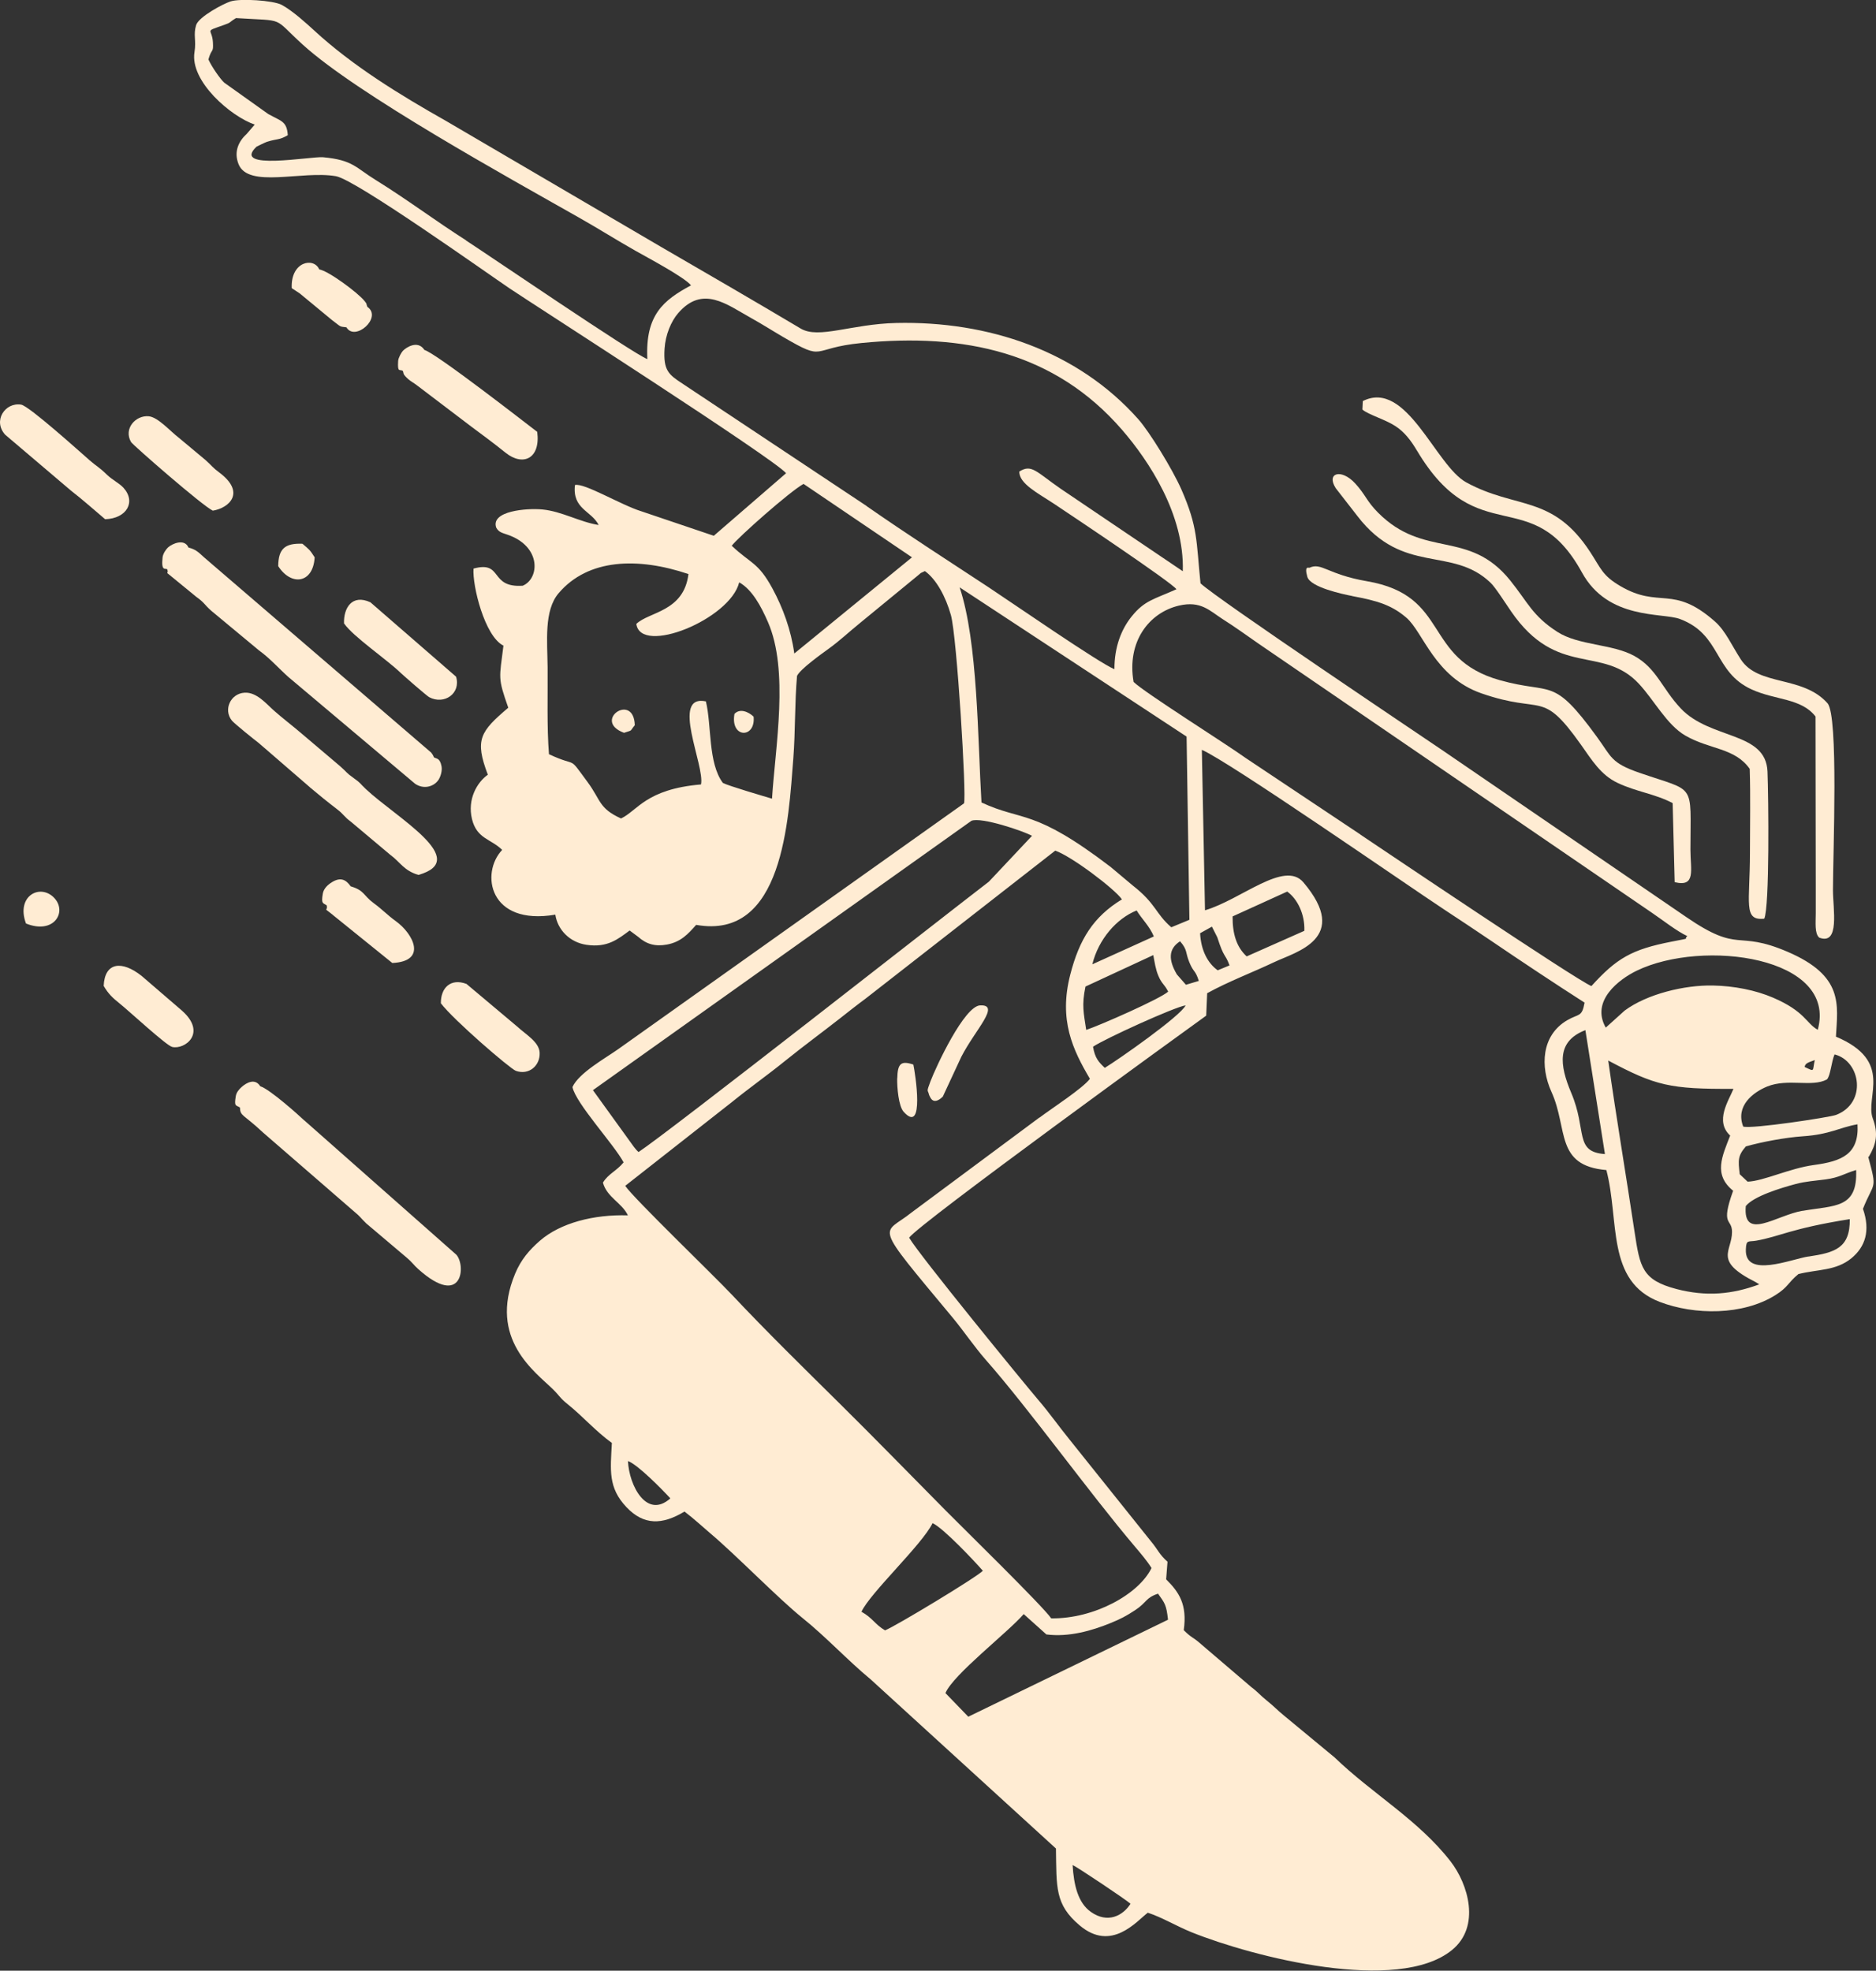 <?xml version="1.0" encoding="UTF-8"?>
<svg id="Layer_2" data-name="Layer 2" xmlns="http://www.w3.org/2000/svg" viewBox="0 0 233.23 245.04">
  <rect x="0" y="0" width="233.23" height="245.04" fill="#333333" stroke="none"/>
  <defs>
    <style>
      .cls-1 {
        fill: #ffecd3;
        fill-rule: evenodd;
      }
    </style>
  </defs>
  <g id="Layer_1-2" data-name="Layer 1">
    <g>
      <path class="cls-1" d="M232.34,143.83c.91-1.56,1.21-2.83,.49-4.76-1-2.7,2.68-7.11-4.58-10.17,.22-4.01,.99-7.55-6.03-10.56-6.46-2.77-5.83,.32-12.59-4.32l-30.36-20.77c-2.63-1.79-27.96-18.77-30.02-20.72-.54-5.33-.31-6.95-2.38-11.68-1.11-2.52-3.96-7.15-5.34-8.71-7.57-8.54-18.7-12.24-30.11-11.98-5.61,.13-9.64,2.03-11.88,.69-5.81-3.46-11.58-6.8-17.49-10.23l-26.56-15.56c-5.79-3.27-11.67-6.88-16.44-11.28-.87-.8-2.69-2.46-4.02-3.17-1.06-.57-5.16-.82-6.35-.44-.92,.29-3.99,1.92-4.3,2.96-.37,1.23,.04,1.87-.2,3.35-.59,3.62,4.53,8.01,7.49,9.01l-.99,1.15c-.99,.9-1.64,2.19-1.03,3.75,1.2,3.09,7.93,.78,12.12,1.52,2.48,.44,18.82,12.09,21.66,14,2.88,1.94,32.78,21.11,34.3,22.93l-8.99,7.78-9.02-3.05c-2.5-.77-7.11-3.57-8.24-3.26-.34,3,2.04,3.18,2.95,4.97-2.32-.36-4.59-1.7-6.98-1.93-1.97-.19-6.47,.18-5.76,2.25,.32,.59,.74,.65,1.42,.89,4.23,1.46,3.97,5.46,1.88,6.34-4.2,.29-2.41-3.15-6.12-2.13-.16,2.08,1.37,8.41,3.72,9.58-.51,4.15-.73,3.92,.6,7.72-3.49,2.97-4.2,3.96-2.54,8.33-1.33,.94-2.57,3.04-1.97,5.52,.61,2.48,2.37,2.45,3.75,3.83-2.72,2.87-1.66,9.46,6.61,8.05,.28,1.87,1.78,3.44,3.87,3.75,2.6,.39,3.91-.7,5.37-1.78l1.05,.78c1.02,.91,2.11,1.24,3.58,.97,1.74-.32,2.63-1.31,3.64-2.45,10.83,1.94,11.48-13.08,12.08-20.72,.26-3.39,.17-6.98,.46-10.24,.42-.86,3.03-2.72,3.9-3.35,1.43-1.03,2.54-2.1,3.95-3.24l6.93-5.69c.99-.79,.22-.3,1.12-.75,1.41,1.02,2.58,3.15,3.23,5.47,.75,2.65,1.96,22.52,1.63,23.41l-43.03,30.59c-1.54,1.09-4.87,2.94-5.65,4.69,.42,2.03,5.14,7.1,6.36,9.36-.84,1.05-1.92,1.43-2.57,2.52,.49,1.83,2.38,2.52,3.1,4.07-4.24-.13-8.38,.94-10.93,3.15-1.35,1.18-2.36,2.36-3.09,4.11-3.38,8.13,2.53,12.22,4.72,14.38,.84,.83,.84,1.06,1.78,1.81,1.97,1.59,3.47,3.35,5.53,4.85-.18,3.41-.48,5.55,1.81,7.98,2.16,2.28,4.45,2.22,7.22,.55,1.28,.98,2.08,1.75,3.2,2.7,3.14,2.64,8.47,8.12,11.44,10.51,3.02,2.43,5.56,5.22,8.53,7.68l23.01,21.01c.08,4.82-.15,6.95,2.95,9.56,3.95,3.34,7.06-.51,8.47-1.58,1.75,.57,3.59,1.68,5.44,2.43,7.66,3.08,25.66,7.69,32.38,2.21,3.6-2.94,2-8.21-.18-11.02-4.01-5.17-9.73-8.4-14.42-12.93l-6.31-5.22c-.81-.66-1.3-1.2-2.12-1.85-.78-.62-1.1-1.06-1.92-1.67l-6.4-5.47c-.82-.73-1.06-.66-2-1.61,.45-3.23-.6-4.74-2.19-6.32l.17-2.19c-1.03-.91-1.21-1.53-2.05-2.53l-10.08-12.6c-1.43-1.76-2.56-3.39-3.97-5.03-1.65-1.93-14.78-17.98-16.02-20.13,1.06-1.63,34.75-26.05,36.93-27.61l.12-2.79c2.64-1.46,5.59-2.56,8.37-3.88,2.63-1.25,9.52-2.92,3.59-9.91-2.36-2.78-7.73,2.15-12.23,3.48l-.39-19.95c3.39,1.46,25.14,16.56,30.12,19.85,2.06,1.36,3.81,2.51,5.84,3.89,3.78,2.57,7.89,5.3,11.62,7.69-.33,1.84-.69,1.34-2.14,2.18-3.25,1.88-3.39,5.79-1.98,8.91,2.1,4.61,.41,9.18,6.83,9.73,1.66,6.32-.07,13.82,6.63,16.39,4.33,1.66,10.34,1.7,14.4-.85,1.58-.99,1.52-1.52,2.85-2.61,2.44-.61,4.67-.39,6.59-1.97,1.71-1.41,2.38-3.41,1.43-6.14,1.38-3.47,1.81-2.22,.65-6.48Zm-4.26-12.72c3.25,.81,4.07,6.03,.19,7.52-.78,.3-10.52,1.78-11.55,1.45-.99-2.58,1.23-4.26,2.98-4.98,2.6-1.05,5.55,.13,7.43-.88,.44-.44,.56-2.23,.95-3.12Zm-3.72,1.56c.06-.53,.63-.6,1.26-.86-.32,1.4,.06,1.48-1.26,.86ZM57.95,29.89c-3.83-2.44-7.35-5.1-11.23-7.5-2.52-1.55-2.84-2.5-6.57-2.84-1.44-.13-11.44,1.72-8.26-1.31,0,0,1.08-.54,1.28-.6,1.36-.43,1.49-.18,2.61-.83-.12-1.75-.81-1.73-2.43-2.63l-5.47-3.9c-.49-.44-1.55-1.96-1.97-2.89,.42-1.47,.64-.74,.56-2.13-.1-1.78-1.17-1.25,1.39-2.16,.94-.33,.53-.27,1.48-.85,6.33,.4,4.42-.22,8.31,3.31,6.8,6.17,25.56,16.52,34.32,21.49,2.49,1.41,4.58,2.74,7.03,4.13,1.24,.71,6.07,3.26,6.91,4.3-3.44,1.85-5.7,3.68-5.43,9.17-1.64-.58-20.37-13.36-22.53-14.74Zm38.03,69.42c-.97-.29-5.45-1.6-6.11-1.96-1.86-2.49-1.38-7.1-2.11-10.14-4.46-.92-.1,8.01-.61,10.33-6.85,.58-7.9,3.27-9.94,4.23-2.78-1.26-2.48-2.25-4.17-4.54-2.54-3.44-1.05-1.7-4.79-3.45-.27-3.35-.14-7.37-.17-10.8-.03-3.23-.47-7.06,1.37-9.22,3.67-4.31,9.86-4.5,16.14-2.38-.57,4.7-4.92,4.68-6.48,6.2,.53,3.95,11.67-.58,12.79-5.17,1.62,.91,2.72,2.98,3.57,4.93,2.64,6.03,.92,15.47,.51,21.97Zm2.77-18.05c-.41-2.96-1.42-5.69-2.72-8.09-1.79-3.29-2.67-3.05-5.06-5.31,.81-1.06,7.23-6.76,8.93-7.69l13.48,9.13-14.63,11.96Zm8.98-18.35l-22.93-15.24c-1.66-1.09-2.35-1.61-2.18-4.31,.11-1.73,.81-3.4,1.69-4.42,3.05-3.53,6.04-1.08,9.01,.57,1.41,.78,2.75,1.64,4.07,2.41,5.36,3.12,3.21,1.37,9.72,.73,12.74-1.25,24.02,1.12,32.4,10.81,3.32,3.84,7.75,10.51,7.54,17.57l-15.2-10.27c-3.04-2.1-3.6-3.1-5.13-2.12-.01,1.52,2.34,2.69,4.33,4.01,2.45,1.63,14.65,9.79,15.21,10.62-2.81,1.26-3.95,1.38-5.55,3.36-1.3,1.6-2.17,3.81-2.16,6.58-1.88-.75-12.93-8.4-15.68-10.21-5.13-3.37-10.1-6.57-15.13-10.07Zm11.57,10.12l28.22,18.56,.35,22.78-2.25,.93c-1.99-1.72-1.87-2.91-4.8-5.2l-2.74-2.3c-9.65-7.37-10.9-5.61-16.06-8.02-.47-7.84-.44-19.97-2.72-26.76Zm24.08,45.73c.17,.88,.28,1.75,.63,2.57,.43,1.03,.75,1.03,1.22,1.97-.94,.88-8.54,4.22-10.19,4.76-.31-2.1-.58-3.05-.09-5.39l8.43-3.91Zm-7.58,1.15c.76-3.11,3.01-5.7,5.51-6.7,.65,1.07,1.6,1.94,2.14,3.23l-7.66,3.47Zm-62.08,15.64l47.05-33.49c1.23-.5,6.49,1.28,7.53,1.87l-5.36,5.7c-5.31,4.06-39.8,31.15-43.56,33.62-.35-.36-.13-.1-.57-.64l-5.09-7.05Zm4.35,46.12c1.22,.43,4.31,3.59,5.27,4.64-2.93,2.62-5.13-1.57-5.27-4.64Zm29.03,18.74c1.08-2.35,7.54-8.34,8.84-11.02,1.35,.62,5.16,4.67,6.25,5.92-.65,.74-10.95,6.96-12.16,7.41-1.23-.71-1.55-1.55-2.93-2.31Zm28.52,37.32c-1.59-1.12-2.12-3.3-2.27-5.83,.51,.21,6.67,4.32,7.2,4.82-.95,1.49-2.84,2.49-4.93,1.01Zm9.59-36.33l-24.83,12.06-2.84-2.94c.98-2.32,7.74-7.52,9.73-9.82l2.82,2.53c2.8,.36,5.67-.47,7.99-1.42,1.23-.5,1.94-.87,3.06-1.61,1.47-.97,1.25-1.51,2.83-2.04,.83,1.17,1.04,1.37,1.24,3.24Zm-15.98-62.45l-15.91,11.82c-3.61,2.91-5.02,.88,5.11,13.06,1.36,1.64,2.71,3.64,4.12,5.25,5.39,6.12,12.81,16.45,18.54,23.22,.7,.83,1.49,1.74,2.07,2.67-1.56,3.24-7.1,6.33-12.47,6.26-1.08-1.57-10.96-11.22-13.16-13.45-4.51-4.56-8.7-8.87-13.26-13.38-4.48-4.43-8.95-8.81-13.25-13.38-2.29-2.44-12.27-12.04-13.29-13.57l13.23-10.39c2.28-1.85,4.39-3.32,6.7-5.19,2.27-1.83,4.39-3.38,6.69-5.18,1.16-.91,2.11-1.67,3.25-2.51l23.59-18.41c2.03,.7,7.41,4.77,8.29,6.06-3.55,2.17-5.29,4.96-6.42,9.35-1.46,5.68,.32,9.36,2.44,12.96-.88,1.19-4.78,3.7-6.27,4.83Zm8.12-6.17c-.76-.72-1.23-1.22-1.46-2.63,1.4-.96,10.15-4.95,11.51-5.14-.65,1.35-8.37,6.75-10.05,7.77Zm10.08-10.34l-1.12-1.28c-1.02-1.74-1.11-3.15,.4-4.12,.96,1.11,.63,1.35,1.15,2.61,.55,1.34,.73,.9,1.18,2.32l-1.61,.48Zm12.6-11.58c1.28,.92,2.21,2.83,2.13,4.88l-7.17,3.18c-1.25-1.15-1.77-2.79-1.75-4.97l6.79-3.09Zm-9.36,4.36l.67,1.33c.88,2.73,.92,1.89,1.52,3.49l-1.47,.61c-1.24-.88-2.08-2.48-2.19-4.61l1.47-.82Zm18.47-11.45l-14.26-9.51c-2.53-1.82-12.64-8.17-13.95-9.47-.86-4.96,1.89-8.61,5.65-9.49,2.72-.63,3.8,.64,5.42,1.68,1.58,1,2.85,1.93,4.49,3.07l48.96,33.5c1.25,.85,3.07,2.28,4.33,2.85-.62,.47,.81,.14-1.98,.69-4.93,.96-6.82,2.06-9.95,5.52-1.8-.7-26.5-17.35-28.7-18.82Zm26.2,32.12c-1.47-3.48-1.84-6.42,1.76-7.8l2.43,15.41c-3.85-.27-2.2-2.93-4.19-7.61Zm4.29-8.12c-1.89-3.32,1.64-6,3.85-7.07,8.23-3.99,24.99-1.75,22.51,7.35-1.46-.82-1.57-2.28-5.54-3.99-2.18-.94-4.87-1.47-7.5-1.52-3.52-.07-8.18,1.05-10.97,3.12l-2.35,2.12Zm8.76,32.5c-4.23-1.11-4.51-2.71-5.17-7.06-1.07-7.12-2.27-14.21-3.28-21.34,5.9,3.14,7.67,3.56,15.57,3.52-.58,1.45-2.36,4.01-.41,5.81-1,2.59-2.12,4.85,.37,6.86-1.62,4.48-.14,3.37-.14,5.12,0,2.45-2.37,3.57,2.92,6.23l.47,.29c-3.37,1.24-6.56,1.56-10.34,.57Zm16.46-4.04c-2.15,.32-7.96,2.78-7.8-.89,.05-1.23,.29-.9,1.28-1.07,2.96-.52,4.27-1.51,11.64-2.68,.05,3.62-1.87,4.16-5.12,4.65Zm-.76-5.68c-3.23,.55-7.42,3.82-7.05-.58,.96-1.22,4.33-2.25,6.21-2.75,1.24-.33,2.35-.39,3.72-.57,1.74-.24,2.25-.7,3.79-1.17,.2,4.81-2.61,4.38-6.67,5.08Zm1.42-5.69c-3,.4-6.29,2.01-8.24,2.07l-.98-.92c-.21-1.74-.25-2.3,.76-3.46,1.94-.56,4.97-1.12,7.07-1.26,3.44-.23,4.53-1.1,6.81-1.49,.21,3.71-1.93,4.59-5.42,5.06Z"/>
      <path class="cls-1" d="M176.17,56.04c7.53,12.66,14.3,3.83,20.5,15.14,3.26,5.95,9.98,4.96,12.19,5.79,5.17,1.94,4.15,6.57,8.9,8.75,2.96,1.36,6.17,1.07,7.95,3.37l.03,20.88c0,1.2,0,2.4,0,3.6,0,1.15-.16,2.52,.44,3.02,2.58,.97,1.7-3.58,1.7-5.9,0-4.66,.71-21.69-.68-23.25-3.1-3.48-8.58-2.08-10.77-5.44-1.12-1.72-1.9-3.55-3.21-4.71-5.27-4.66-6.88-1.54-11.78-4.42-2.22-1.3-2.4-2.17-3.72-4.2-4.7-7.22-9.21-5.29-15.43-8.69-3.84-2.1-7.41-12.86-12.86-10.11l-.05,1.06c.78,.65,2.78,1.2,4.08,2.04,1.17,.76,1.95,1.8,2.7,3.06Z"/>
      <path class="cls-1" d="M168.76,64.17c5.69,7.41,11.74,3.68,16.55,8.29,.61,.58,1.82,2.5,2.56,3.57,5.72,8.32,11.35,4.13,15.87,8.98,1.9,2.03,3.47,5.11,5.78,6.45,3.04,1.76,6.14,1.5,8.01,4.14,.11,3.47,.03,6.96,.03,10.44,0,6.23-.88,8.48,1.78,8.19,.67-1.48,.53-15.01,.4-18.29-.2-5.02-7.11-3.94-10.8-7.87-2.34-2.5-2.98-4.97-5.76-6.51-2.74-1.51-6.92-1.28-9.58-3-3.09-2-3.62-3.62-5.84-6.38-5.16-6.42-10.68-2.65-16.43-8.43-1.44-1.44-1.55-2.22-2.84-3.63-1.74-1.9-3.64-1.32-2.43,.58l2.7,3.47Z"/>
      <path class="cls-1" d="M35.96,84.27l15.64,13.18c1.04,.72,2.3,.4,2.9-.46,.25-.36,.51-1.13,.39-1.73-.21-1.02-.6-.89-.94-1.09-.1-.18,0-.11-.33-.58l-28.25-24.29c-.79-.73-1.06-.98-1.94-1.22-.49-1.15-2.01-.49-2.53-.02-.25,.23-.64,.77-.69,1.26-.19,1.82,.35,1.26,.6,1.49,.19,.76-.44,.07,.61,.96l2.98,2.44c1.04,.74,.97,.94,1.86,1.73l5.91,4.91c1.47,1.07,2.38,2.17,3.77,3.41Z"/>
      <path class="cls-1" d="M37.82,139.31c-.72-.69-4.33-3.91-5.46-4.24-.65-1.03-1.69-.47-2.33,.1-.28,.25-.65,.65-.72,1.15-.2,1.28-.02,1.06,.52,1.39,.04,1.11,.41,.8,2.87,3.11l11.38,9.87c.72,.59,.72,.72,1.45,1.43l5.07,4.29c.6,.5,.86,.92,1.44,1.43,5.46,4.85,5.91-.45,4.7-1.82l-18.92-16.72Z"/>
      <path class="cls-1" d="M168.13,74.12c3.17,.59,4.9,1.13,6.72,2.69,2.09,1.8,3.52,7.38,9.32,9.4,7.76,2.7,7.42-.59,12.36,6.36,1.38,1.95,2.49,3.8,4.58,4.78,2.36,1.12,4.61,1.34,6.84,2.51l.25,9.83c2.68,.65,1.96-1.51,1.96-4.04,0-8.48,.77-7.1-6.34-9.56-3.58-1.24-3.45-1.95-5.29-4.47-5.55-7.62-5.48-5.2-12.05-7.04-9.67-2.71-6.1-10.52-16.53-12.31-4.91-.84-5.65-2.37-7.14-1.68-.05,.08-.7-.38-.28,1.13,.37,1.31,4.45,2.17,5.59,2.39Z"/>
      <path class="cls-1" d="M38.53,97.9c1.13,.95,2.25,1.86,3.4,2.74,.78,.59,.87,.94,1.7,1.54l4.89,4.11c1.25,.91,1.67,1.96,3.5,2.5,6.62-1.88-2.72-7.1-6.51-10.65-.84-.79-.61-.73-1.51-1.37-1.04-.74-.75-.65-1.73-1.51l-4.87-4.13c-1.05-.9-2.34-1.88-3.35-2.78-.94-.83-2.13-2.3-3.63-2.22-1.75,.09-2.69,2.11-1.59,3.47,.3,.37,2.77,2.36,3.34,2.79l6.37,5.51Z"/>
      <path class="cls-1" d="M15.33,60.63c-.53-.57-1.36-.95-2.02-1.59-1.02-.99-1.28-1.03-2.16-1.8-1.23-1.07-7.54-6.77-8.53-6.93-1.99-.31-3.54,2.01-1.98,3.74l8.19,6.96c1.56,1.21,2.66,2.22,4.24,3.55,2.69-.08,3.88-2.17,2.26-3.93Z"/>
      <path class="cls-1" d="M50.75,47.14c.3,.27,.68,.46,1.07,.76l6.74,5.12c1.57,1.17,2.71,2,4.29,3.27,2.18,1.75,4.37,.73,3.94-2.59-1.46-1.11-12.5-9.73-14.03-10.19-.82-1.27-2.28-.3-2.67,.11-.18,.19-.56,.85-.59,1.25-.1,1.55,.2,.99,.58,1.25,.15,.34-.08,.34,.67,1.02Z"/>
      <path class="cls-1" d="M42.78,77.53c1.17,1.67,5.27,4.43,7.08,6.18,.32,.31,3.21,2.83,3.5,2.98,1.88,.99,3.97-.47,3.34-2.55l-10.65-9.25c-2.28-1.05-3.35,.7-3.28,2.64Z"/>
      <path class="cls-1" d="M26.45,63.5c2.11-.35,4.1-2.29,.82-4.74-.85-.63-.93-.85-1.7-1.54l-3.34-2.79c-1.03-.77-2.57-2.56-3.74-2.67-1.61-.15-3.16,1.53-2.2,3.2,.21,.37,8.97,8.01,10.16,8.53Z"/>
      <path class="cls-1" d="M54.81,124.75c1.56,2.07,8.62,8.15,9.32,8.4,1.63,.58,3.04-.65,2.96-2.26-.07-1.33-1.66-2.21-2.82-3.27l-6.28-5.28c-1.99-.74-3.2,.51-3.18,2.4Z"/>
      <path class="cls-1" d="M22.64,125.68l-5.03-4.33c-2.44-1.94-4.59-1.74-4.72,1.24,.58,.99,1.1,1.48,2,2.2,1.22,.98,5.79,5.22,6.52,5.39,1.57,.36,4.35-1.72,1.23-4.5Z"/>
      <path class="cls-1" d="M41.38,113.77l7.39,5.97c4.42-.21,2.57-3.65,.48-5.17-1.1-.79-1.67-1.45-2.79-2.27-1.31-.96-1.13-1.58-2.86-2.09-.62-.88-1.33-1.23-2.54-.38-.5,.35-.85,.8-.93,1.3-.22,1.32,.04,1.12,.49,1.45,.16,.88-.6,.09,.77,1.19Z"/>
      <path class="cls-1" d="M121.86,125.01c-1.98,.08-5.48,7.6-6.18,9.44-.55,1.46-.32,1.01-.18,1.67,.01,.06,.08,.17,.12,.26,.03,.02,.38,1.15,1.59-.02l2.3-4.95c1.72-3.36,4.94-6.51,2.35-6.4Z"/>
      <path class="cls-1" d="M3.23,114.83c3.46,1.4,5.14-1.41,3.54-3.15-1.74-1.89-4.82-.29-3.54,3.15Z"/>
      <path class="cls-1" d="M34.58,70.38c1.6,2.52,4.35,2.2,4.54-1.08-.6-.95-.7-.99-1.52-1.69-2.13-.08-2.99,.58-3.01,2.77Z"/>
      <path class="cls-1" d="M111.54,134.1c-.02,1.11,.17,3.45,.81,4.15,2.64,2.9,1.43-4.83,1.2-5.88-1.53-.51-1.96-.15-2,1.73Z"/>
      <path class="cls-1" d="M77.58,91.12c1.19-.39,.65-.13,1.34-.94-.12-4.17-5.35-.56-1.34,.94Z"/>
      <path class="cls-1" d="M91.31,88.77c-.54,3.06,2.66,3.08,2.38,.34-.67-.64-1.73-1.05-2.38-.34Z"/>
      <path class="cls-1" d="M45.67,38.15c-.22-.53,.05-.21-.33-.7-.82-1.04-4.52-3.78-5.65-3.95-.66-1.55-3.57-1.01-3.42,2.33l.99,.65,3.98,3.29c1.3,.99,.92,.8,1.83,.93,1.06,1.81,4.5-1.22,2.61-2.54Z"/>
    </g>
  </g>
</svg>